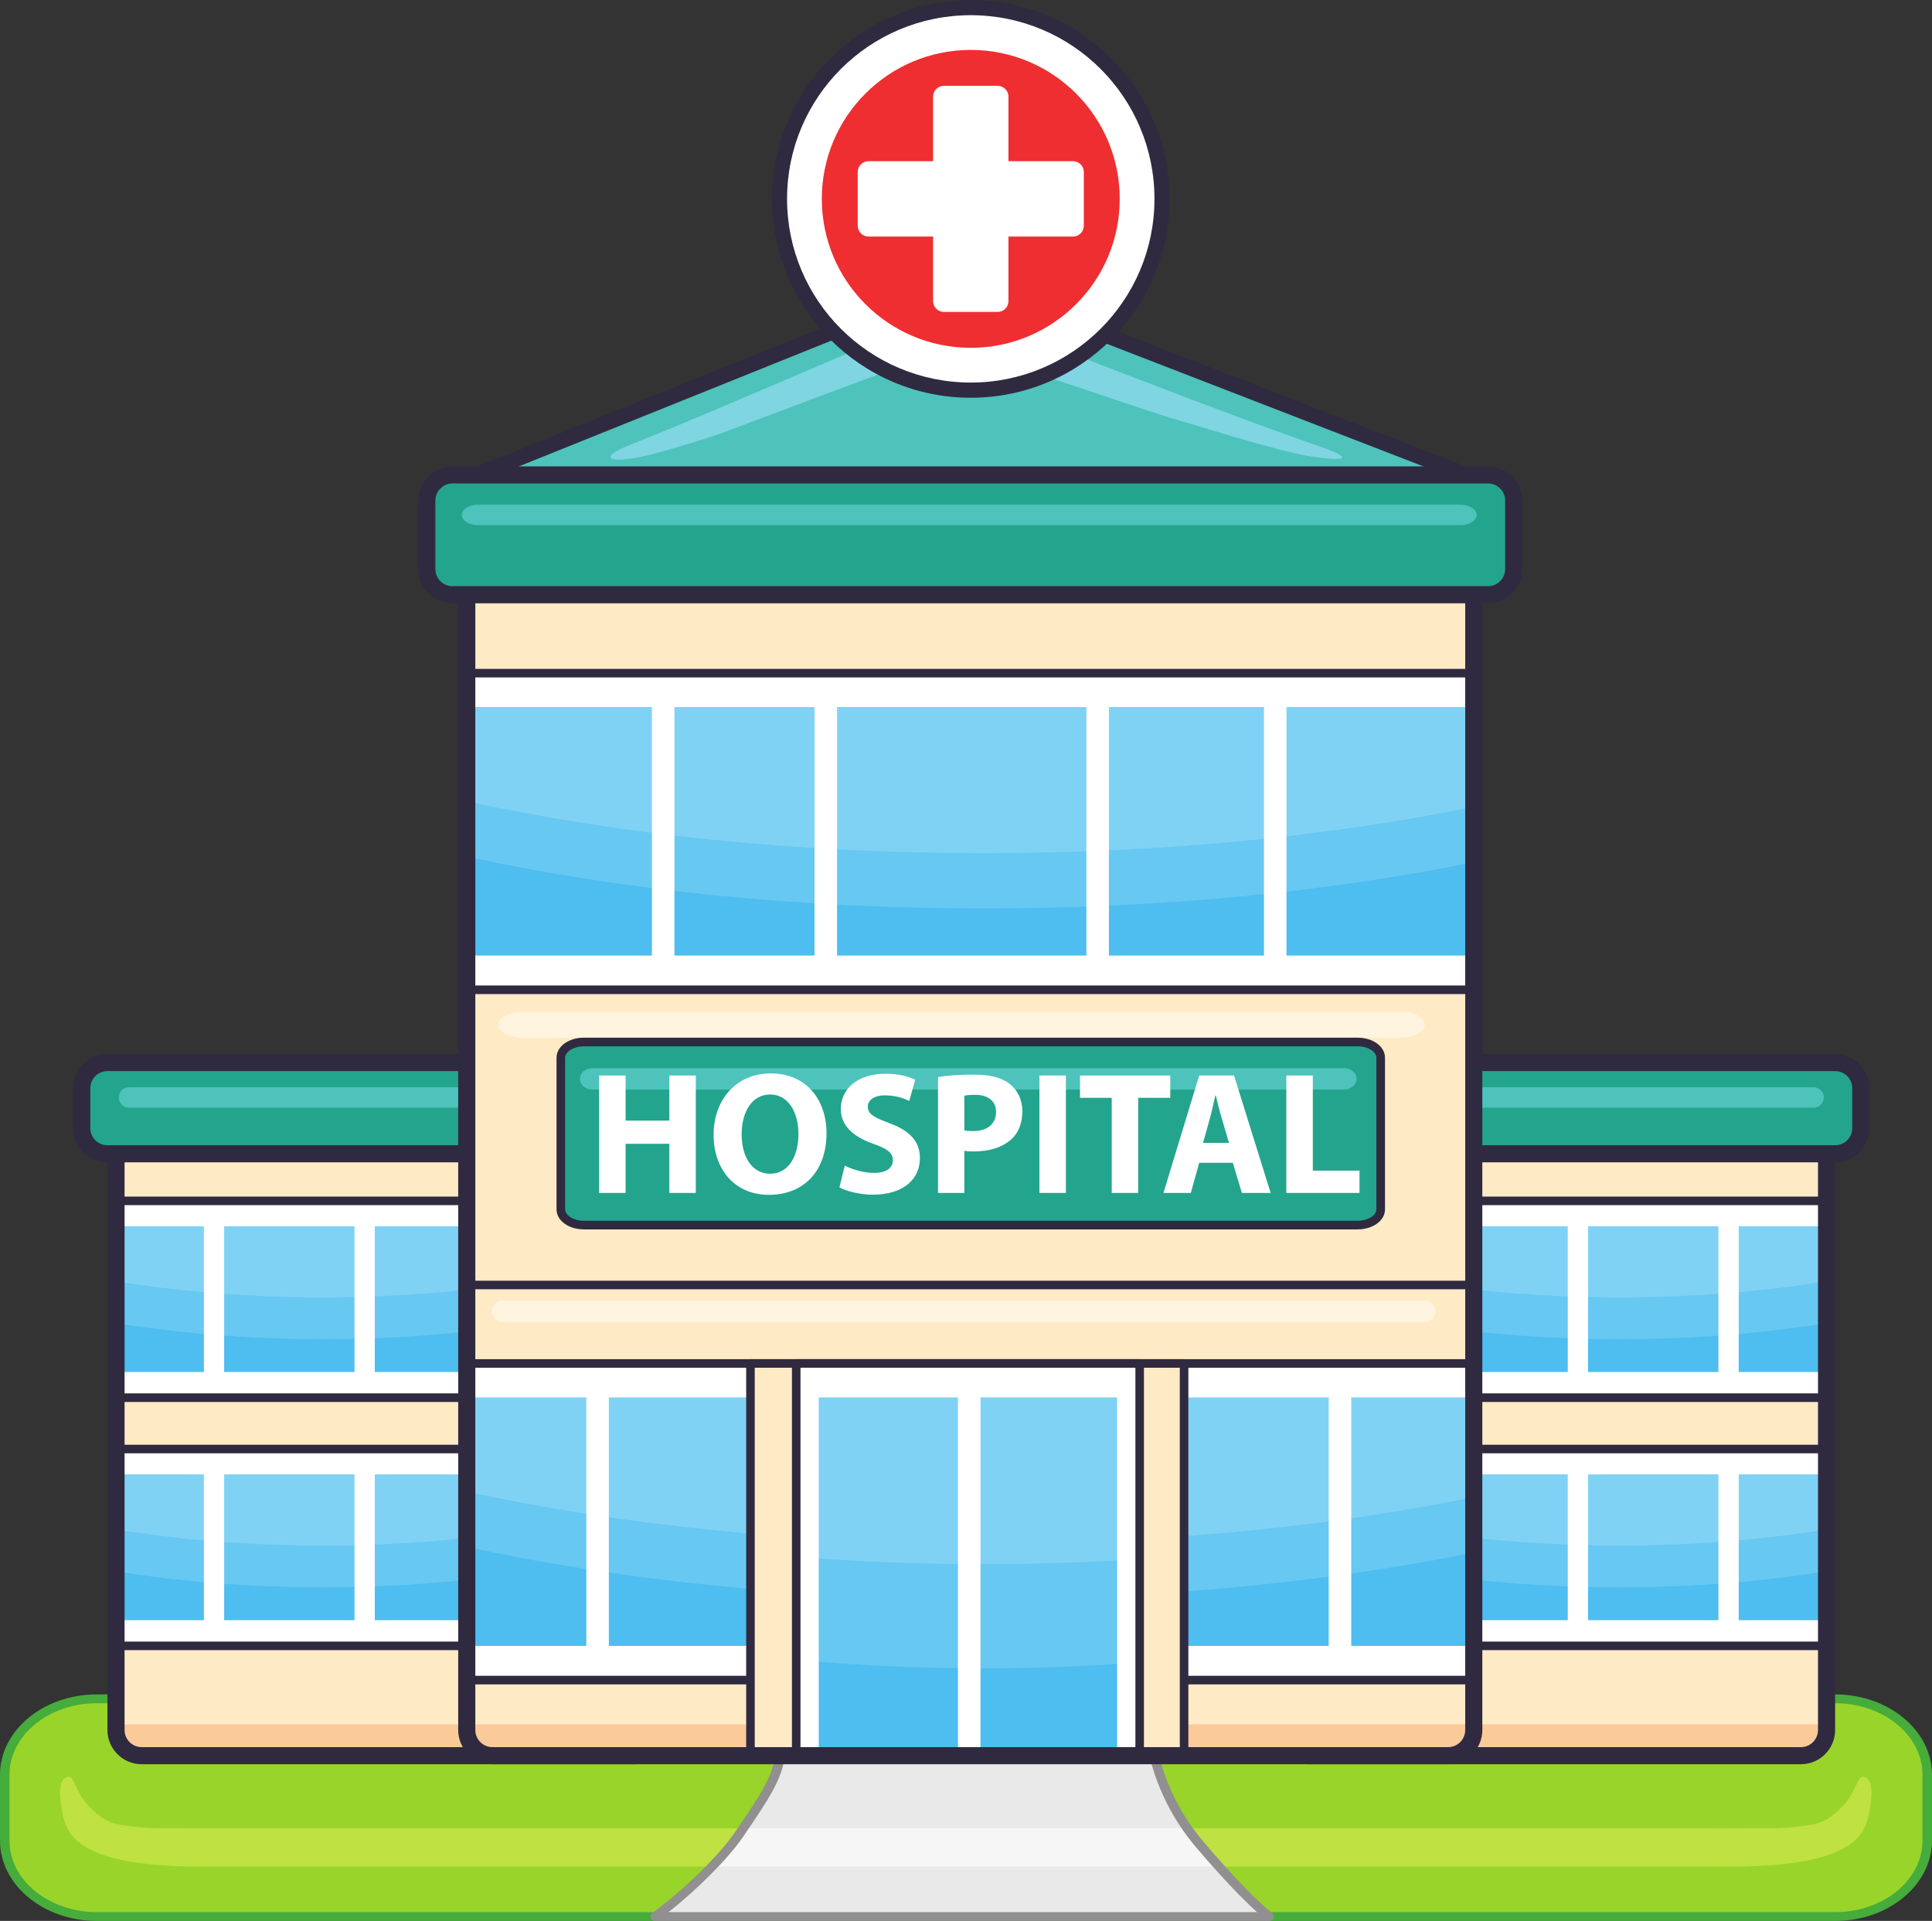 <?xml version="1.0" encoding="UTF-8"?>
<!DOCTYPE svg PUBLIC '-//W3C//DTD SVG 1.0//EN'
          'http://www.w3.org/TR/2001/REC-SVG-20010904/DTD/svg10.dtd'>
<svg height="825.7" preserveAspectRatio="xMidYMid meet" version="1.0" viewBox="0.0 0.0 830.4 825.7" width="830.4" xmlns="http://www.w3.org/2000/svg" xmlns:xlink="http://www.w3.org/1999/xlink" zoomAndPan="magnify"
><rect x="0.0" y="0.0" width="830.4" height="825.7" fill="#333333" stroke="none"/><defs
  ><clipPath id="a"
    ><path d="M 0 728 L 830.391 728 L 830.391 825.719 L 0 825.719 Z M 0 728"
    /></clipPath
    ><clipPath id="b"
    ><path d="M 279 730 L 548 730 L 548 825.719 L 279 825.719 Z M 279 730"
    /></clipPath
  ></defs
  ><g
  ><g
    ><path d="M 828.355 791.184 C 828.355 809.207 810.66 823.824 788.82 823.824 L 41.574 823.824 C 19.738 823.824 2.035 809.207 2.035 791.184 L 2.035 762.887 C 2.035 744.863 19.738 730.242 41.574 730.242 L 788.82 730.242 C 810.66 730.242 828.355 744.863 828.355 762.887 L 828.355 791.184" fill="#99d42b"
    /></g
    ><g clip-path="url(#a)"
    ><path d="M 788.82 821.93 L 41.574 821.93 C 20.895 821.93 4.074 808.133 4.074 791.184 L 4.074 762.887 C 4.074 745.938 20.895 732.145 41.574 732.145 L 788.82 732.145 C 809.5 732.145 826.32 745.938 826.32 762.887 L 826.32 791.184 C 826.32 808.133 809.5 821.93 788.82 821.93 Z M 788.82 728.348 L 41.574 728.348 C 18.648 728.348 0 743.848 0 762.887 L 0 791.184 C 0 810.219 18.648 825.719 41.574 825.719 L 788.82 825.719 C 811.746 825.719 830.391 810.219 830.391 791.184 L 830.391 762.887 C 830.391 743.848 811.746 728.348 788.82 728.348" fill="#46ac3b"
    /></g
    ><g
    ><path d="M 800.859 763.754 C 798.145 763.434 798.02 770.289 791.691 776.715 C 784.227 784.305 780.488 784.305 768.949 785.57 C 764.055 786.102 753.117 785.723 747.98 785.883 C 743.723 786.012 730.922 785.883 730.922 785.883 L 88.27 785.883 L 88.27 785.945 C 85.844 785.941 83.594 785.926 82.227 785.883 C 77.082 785.723 66.148 786.102 61.258 785.57 C 49.719 784.305 45.984 784.305 38.516 776.715 C 32.188 770.289 32.062 763.434 29.348 763.754 C 25.805 764.164 25.199 769.523 26.293 776.402 C 27.652 784.938 29.688 791.262 41.574 796.312 C 51.332 800.477 66.34 802.008 80.609 802.328 C 85.195 802.426 98.945 802.328 98.945 802.328 L 731.262 802.328 C 731.262 802.328 745.016 802.426 749.594 802.328 C 763.867 802.008 778.867 800.477 788.633 796.312 C 800.52 791.262 802.551 784.938 803.906 776.402 C 805.008 769.523 804.398 764.164 800.859 763.754" fill="#bfe142"
    /></g
    ><g
    ><path d="M 515.512 792.684 C 491.07 763.754 493.617 732.77 493.617 732.77 C 493.617 732.77 337.66 730.883 336.773 742.258 C 335.25 761.855 334.062 764.547 317.426 788.887 C 310.664 798.781 295.133 814.023 281.574 823.824 L 545.516 823.824 C 536.297 816.496 522.906 801.43 515.512 792.684" fill="#e9e9e9"
    /></g
    ><g
    ><path d="M 510.32 785.883 L 319.469 785.883 C 318.805 786.863 318.145 787.824 317.426 788.887 C 314.777 792.766 310.766 797.457 306.074 802.328 L 523.922 802.328 C 520.75 798.793 517.824 795.418 515.512 792.684 C 513.605 790.426 511.91 788.152 510.32 785.883" fill="#f6f6f6"
    /></g
    ><g clip-path="url(#b)"
    ><path d="M 338.805 742.406 C 338.91 742.09 342.875 734.555 469.398 734.555 C 479.949 734.555 487.938 734.617 491.516 734.648 C 491.461 741.91 492.797 768.863 513.914 793.859 C 517.66 798.289 530.105 812.789 540.266 821.93 L 287.324 821.93 C 299.684 812.23 313.051 798.816 319.141 789.906 C 336.148 765.02 337.25 762.359 338.805 742.406 Z M 546.836 822.383 C 536.547 814.199 521.488 796.68 517.113 791.504 C 493.488 763.551 495.629 733.223 495.648 732.91 C 495.688 732.395 495.5 731.875 495.117 731.492 C 494.738 731.105 494.203 730.883 493.645 730.875 C 493.645 730.875 483.949 730.758 469.398 730.758 C 335.629 730.758 334.984 739.012 334.742 742.125 C 333.262 761.18 332.188 763.75 315.707 787.871 C 308.977 797.707 293.441 812.844 280.324 822.324 C 279.641 822.82 279.367 823.672 279.648 824.434 C 279.934 825.207 280.707 825.719 281.574 825.719 L 545.516 825.719 C 546.359 825.719 547.129 825.223 547.422 824.48 C 547.719 823.738 547.484 822.891 546.836 822.383" fill="#918f8f"
    /></g
    ><g
    ><path d="M 199.555 234.035 L 187.234 211.309 L 413.633 120.195 L 647.258 210.672 L 624.32 240.824 L 199.555 234.035" fill="#4dc3bb"
    /></g
    ><g
    ><path d="M 201.539 230.754 L 191.91 212.992 L 413.656 123.754 L 641.961 212.168 L 622.699 237.484 Z M 650.441 209.77 C 650.156 208.773 649.422 207.957 648.453 207.582 L 414.828 117.105 C 414.047 116.805 413.16 116.812 412.402 117.125 L 186 208.234 C 185.121 208.59 184.438 209.301 184.121 210.188 C 183.805 211.074 183.879 212.055 184.324 212.883 L 196.641 235.609 C 197.207 236.66 198.305 237.324 199.5 237.344 L 624.277 244.133 L 624.32 244.133 C 625.363 244.133 626.324 243.66 626.957 242.828 L 649.895 212.676 C 650.52 211.848 650.727 210.762 650.441 209.77" fill="#302a40"
    /></g
    ><g
    ><path d="M 271.43 190.957 C 306.652 177.176 389.016 140.715 400.043 137.188 C 410.664 133.793 421.711 136.344 436.148 142.281 C 446.484 146.543 530.312 179.27 567.406 191.98 C 582.133 197.035 578.703 198.562 563.625 196.227 C 548.551 193.891 513.879 182.637 507.512 180.938 C 494.77 177.535 437.844 157.148 430.203 156.301 C 422.559 155.457 406.84 150.781 394.098 155.027 C 381.352 159.277 325.281 180.508 311.691 185.605 C 305.758 187.832 280.766 195.828 271.766 197.078 C 260.148 198.695 258.375 196.07 271.43 190.957" fill="#80d5e2"
    /></g
    ><g
    ><path d="M 550.887 743.652 C 550.887 749.75 555.828 754.684 561.926 754.684 L 774.043 754.684 C 780.141 754.684 785.078 749.75 785.078 743.652 L 785.078 486.156 C 785.078 480.062 780.141 475.125 774.043 475.125 L 561.926 475.125 C 555.828 475.125 550.887 480.062 550.887 486.156 L 550.887 743.652" fill="#feebc6"
    /></g
    ><g
    ><path d="M 785.078 741.195 L 785.078 743.652 C 785.078 749.75 780.141 754.684 774.043 754.684 L 561.926 754.684 C 555.828 754.684 550.887 749.75 550.887 743.652 L 550.887 741.195 L 785.078 741.195" fill="#fbca99"
    /></g
    ><g
    ><path d="M 785.078 600.801 L 550.887 600.801 L 550.887 516.199 L 785.078 516.199 L 785.078 600.801" fill="#fff"
    /></g
    ><g
    ><path d="M 785.078 589.766 L 550.887 589.766 L 550.887 527.23 L 785.078 527.23 L 785.078 589.766" fill="#4ebdef"
    /></g
    ><g
    ><path d="M 785.078 527.23 L 785.078 568.742 C 757.297 573.219 727.34 575.668 696.098 575.668 C 649.34 575.668 605.445 570.195 567.438 560.621 L 567.438 527.23 L 785.078 527.23" fill="#67c8f2"
    /></g
    ><g
    ><path d="M 785.078 527.23 L 785.078 550.758 C 757.297 555.23 727.34 557.684 696.098 557.684 C 649.34 557.684 605.445 552.211 567.438 542.633 L 567.438 527.23 L 785.078 527.23" fill="#80d2f5"
    /></g
    ><g
    ><path d="M 785.078 707.477 L 550.887 707.477 L 550.887 622.875 L 785.078 622.875 L 785.078 707.477" fill="#fff"
    /></g
    ><g
    ><path d="M 785.078 696.441 L 550.887 696.441 L 550.887 633.906 L 785.078 633.906 L 785.078 696.441" fill="#4ebdef"
    /></g
    ><g
    ><path d="M 785.078 633.906 L 785.078 675.418 C 757.297 679.895 727.34 682.34 696.098 682.34 C 649.34 682.34 605.445 676.871 567.438 667.297 L 567.438 633.906 L 785.078 633.906" fill="#67c8f2"
    /></g
    ><g
    ><path d="M 785.078 633.906 L 785.078 657.434 C 757.297 661.906 727.34 664.355 696.098 664.355 C 649.34 664.355 605.445 658.887 567.438 649.309 L 567.438 633.906 L 785.078 633.906" fill="#80d2f5"
    /></g
    ><g
    ><path d="M 738.598 596.242 L 747.312 596.242 L 747.312 518.809 L 738.598 518.809 L 738.598 596.242" fill="#fff"
    /></g
    ><g
    ><path d="M 783.238 518.035 L 552.727 518.035 L 552.727 598.961 L 783.238 598.961 Z M 549.051 600.801 L 549.051 516.199 C 549.051 515.18 549.867 514.359 550.887 514.359 L 785.078 514.359 C 786.098 514.359 786.922 515.18 786.922 516.199 L 786.922 600.801 C 786.922 601.82 786.098 602.641 785.078 602.641 L 550.887 602.641 C 549.867 602.641 549.051 601.82 549.051 600.801" fill="#302a40"
    /></g
    ><g
    ><path d="M 738.598 702.918 L 747.312 702.918 L 747.312 625.48 L 738.598 625.48 L 738.598 702.918" fill="#fff"
    /></g
    ><g
    ><path d="M 783.238 624.711 L 552.727 624.711 L 552.727 705.637 L 783.238 705.637 Z M 549.051 707.477 L 549.051 622.875 C 549.051 621.855 549.867 621.035 550.887 621.035 L 785.078 621.035 C 786.098 621.035 786.922 621.855 786.922 622.875 L 786.922 707.477 C 786.922 708.492 786.098 709.316 785.078 709.316 L 550.887 709.316 C 549.867 709.316 549.051 708.492 549.051 707.477" fill="#302a40"
    /></g
    ><g
    ><path d="M 561.926 478.805 C 557.863 478.805 554.566 482.105 554.566 486.156 L 554.566 743.652 C 554.566 747.707 557.863 751.012 561.926 751.012 L 774.043 751.012 C 778.105 751.012 781.402 747.707 781.402 743.652 L 781.402 486.156 C 781.402 482.105 778.105 478.805 774.043 478.805 Z M 547.211 743.652 L 547.211 486.156 C 547.211 478.043 553.809 471.445 561.926 471.445 L 774.043 471.445 C 782.156 471.445 788.762 478.043 788.762 486.156 L 788.762 743.652 C 788.762 751.762 782.156 758.363 774.043 758.363 L 561.926 758.363 C 553.809 758.363 547.211 751.762 547.211 743.652" fill="#302a40"
    /></g
    ><g
    ><path d="M 522.684 484.934 C 522.684 491.027 527.625 495.965 533.723 495.965 L 788.762 495.965 C 794.855 495.965 799.793 491.027 799.793 484.934 L 799.793 467.766 C 799.793 461.672 794.855 456.73 788.762 456.73 L 533.723 456.73 C 527.625 456.73 522.684 461.672 522.684 467.766 L 522.684 484.934" fill="#23a58d"
    /></g
    ><g
    ><path d="M 507.215 471.758 C 507.215 474.188 509.184 476.156 511.613 476.156 L 779.477 476.156 C 781.906 476.156 783.875 474.188 783.875 471.758 C 783.875 469.324 781.906 467.352 779.477 467.352 L 511.613 467.352 C 509.184 467.352 507.215 469.324 507.215 471.758" fill="#4dc3bb"
    /></g
    ><g
    ><path d="M 533.723 460.41 C 529.664 460.41 526.359 463.711 526.359 467.766 L 526.359 484.934 C 526.359 488.984 529.664 492.285 533.723 492.285 L 788.762 492.285 C 792.816 492.285 796.113 488.984 796.113 484.934 L 796.113 467.766 C 796.113 463.711 792.816 460.41 788.762 460.41 Z M 519.008 484.934 L 519.008 467.766 C 519.008 459.652 525.605 453.055 533.723 453.055 L 788.762 453.055 C 796.871 453.055 803.477 459.652 803.477 467.766 L 803.477 484.934 C 803.477 493.047 796.871 499.645 788.762 499.645 L 533.723 499.645 C 525.605 499.645 519.008 493.047 519.008 484.934" fill="#302a40"
    /></g
    ><g
    ><path d="M 673.855 596.242 L 682.578 596.242 L 682.578 518.809 L 673.855 518.809 L 673.855 596.242" fill="#fff"
    /></g
    ><g
    ><path d="M 673.855 702.918 L 682.578 702.918 L 682.578 625.48 L 673.855 625.48 L 673.855 702.918" fill="#fff"
    /></g
    ><g
    ><path d="M 284.059 743.652 C 284.059 749.75 279.117 754.684 273.023 754.684 L 60.898 754.684 C 54.805 754.684 49.863 749.75 49.863 743.652 L 49.863 486.156 C 49.863 480.062 54.805 475.125 60.898 475.125 L 273.023 475.125 C 279.117 475.125 284.059 480.062 284.059 486.156 L 284.059 743.652" fill="#feebc6"
    /></g
    ><g
    ><path d="M 49.863 741.195 L 49.863 743.652 C 49.863 749.75 54.805 754.684 60.898 754.684 L 273.023 754.684 C 279.117 754.684 284.059 749.75 284.059 743.652 L 284.059 741.195 L 49.863 741.195" fill="#fbca99"
    /></g
    ><g
    ><path d="M 49.863 600.801 L 284.059 600.801 L 284.059 516.199 L 49.863 516.199 L 49.863 600.801" fill="#fff"
    /></g
    ><g
    ><path d="M 49.863 589.766 L 284.059 589.766 L 284.059 527.23 L 49.863 527.23 L 49.863 589.766" fill="#4ebdef"
    /></g
    ><g
    ><path d="M 49.863 527.23 L 49.863 568.742 C 77.648 573.219 107.605 575.668 138.848 575.668 C 185.605 575.668 229.496 570.195 267.508 560.621 L 267.508 527.23 L 49.863 527.23" fill="#67c8f2"
    /></g
    ><g
    ><path d="M 49.863 527.23 L 49.863 550.758 C 77.648 555.23 107.605 557.684 138.848 557.684 C 185.605 557.684 229.496 552.211 267.508 542.633 L 267.508 527.23 L 49.863 527.23" fill="#80d2f5"
    /></g
    ><g
    ><path d="M 49.863 707.477 L 284.059 707.477 L 284.059 622.875 L 49.863 622.875 L 49.863 707.477" fill="#fff"
    /></g
    ><g
    ><path d="M 49.863 696.441 L 284.059 696.441 L 284.059 633.906 L 49.863 633.906 L 49.863 696.441" fill="#4ebdef"
    /></g
    ><g
    ><path d="M 49.863 633.906 L 49.863 675.418 C 77.648 679.895 107.605 682.34 138.848 682.34 C 185.605 682.34 229.496 676.871 267.508 667.297 L 267.508 633.906 L 49.863 633.906" fill="#67c8f2"
    /></g
    ><g
    ><path d="M 49.863 633.906 L 49.863 657.434 C 77.648 661.906 107.605 664.355 138.848 664.355 C 185.605 664.355 229.496 658.887 267.508 649.309 L 267.508 633.906 L 49.863 633.906" fill="#80d2f5"
    /></g
    ><g
    ><path d="M 96.348 596.242 L 87.633 596.242 L 87.633 518.809 L 96.348 518.809 L 96.348 596.242" fill="#fff"
    /></g
    ><g
    ><path d="M 51.703 598.961 L 282.219 598.961 L 282.219 518.035 L 51.703 518.035 Z M 284.059 602.641 L 49.863 602.641 C 48.848 602.641 48.023 601.82 48.023 600.801 L 48.023 516.199 C 48.023 515.18 48.848 514.359 49.863 514.359 L 284.059 514.359 C 285.074 514.359 285.898 515.18 285.898 516.199 L 285.898 600.801 C 285.898 601.82 285.074 602.641 284.059 602.641" fill="#302a40"
    /></g
    ><g
    ><path d="M 96.348 702.918 L 87.633 702.918 L 87.633 625.48 L 96.348 625.48 L 96.348 702.918" fill="#fff"
    /></g
    ><g
    ><path d="M 51.703 705.637 L 282.219 705.637 L 282.219 624.711 L 51.703 624.711 Z M 284.059 709.316 L 49.863 709.316 C 48.848 709.316 48.023 708.492 48.023 707.477 L 48.023 622.875 C 48.023 621.855 48.848 621.035 49.863 621.035 L 284.059 621.035 C 285.074 621.035 285.898 621.855 285.898 622.875 L 285.898 707.477 C 285.898 708.492 285.074 709.316 284.059 709.316" fill="#302a40"
    /></g
    ><g
    ><path d="M 60.898 478.805 C 56.844 478.805 53.543 482.105 53.543 486.156 L 53.543 743.652 C 53.543 747.707 56.844 751.012 60.898 751.012 L 273.023 751.012 C 277.078 751.012 280.379 747.707 280.379 743.652 L 280.379 486.156 C 280.379 482.105 277.078 478.805 273.023 478.805 Z M 273.023 758.363 L 60.898 758.363 C 52.785 758.363 46.184 751.762 46.184 743.652 L 46.184 486.156 C 46.184 478.043 52.785 471.445 60.898 471.445 L 273.023 471.445 C 281.137 471.445 287.738 478.043 287.738 486.156 L 287.738 743.652 C 287.738 751.762 281.137 758.363 273.023 758.363" fill="#302a40"
    /></g
    ><g
    ><path d="M 312.262 484.934 C 312.262 491.027 307.316 495.965 301.227 495.965 L 46.184 495.965 C 40.09 495.965 35.152 491.027 35.152 484.934 L 35.152 467.766 C 35.152 461.672 40.09 456.73 46.184 456.73 L 301.227 456.73 C 307.316 456.73 312.262 461.672 312.262 467.766 L 312.262 484.934" fill="#23a58d"
    /></g
    ><g
    ><path d="M 327.73 471.758 C 327.73 474.188 325.762 476.156 323.328 476.156 L 55.469 476.156 C 53.039 476.156 51.07 474.188 51.07 471.758 C 51.07 469.324 53.039 467.352 55.469 467.352 L 323.328 467.352 C 325.762 467.352 327.73 469.324 327.73 471.758" fill="#4dc3bb"
    /></g
    ><g
    ><path d="M 46.184 460.41 C 42.129 460.41 38.828 463.711 38.828 467.766 L 38.828 484.934 C 38.828 488.984 42.129 492.285 46.184 492.285 L 301.227 492.285 C 305.285 492.285 308.582 488.984 308.582 484.934 L 308.582 467.766 C 308.582 463.711 305.285 460.41 301.227 460.41 Z M 301.227 499.645 L 46.184 499.645 C 38.074 499.645 31.473 493.047 31.473 484.934 L 31.473 467.766 C 31.473 459.652 38.074 453.055 46.184 453.055 L 301.227 453.055 C 309.34 453.055 315.938 459.652 315.938 467.766 L 315.938 484.934 C 315.938 493.047 309.34 499.645 301.227 499.645" fill="#302a40"
    /></g
    ><g
    ><path d="M 161.09 596.242 L 152.371 596.242 L 152.371 518.809 L 161.09 518.809 L 161.09 596.242" fill="#fff"
    /></g
    ><g
    ><path d="M 161.09 702.918 L 152.371 702.918 L 152.371 625.48 L 161.09 625.48 L 161.09 702.918" fill="#fff"
    /></g
    ><g
    ><path d="M 633.445 743.652 C 633.445 749.75 628.508 754.684 622.414 754.684 L 211.656 754.684 C 205.562 754.684 200.617 749.75 200.617 743.652 L 200.617 232.348 C 200.617 226.246 205.562 221.309 211.656 221.309 L 622.414 221.309 C 628.508 221.309 633.445 226.246 633.445 232.348 L 633.445 743.652" fill="#feebc6"
    /></g
    ><g
    ><path d="M 633.445 558.527 C 633.445 560.207 628.508 561.566 622.414 561.566 L 211.656 561.566 C 205.562 561.566 200.617 560.207 200.617 558.527 L 200.617 417.742 C 200.617 416.059 205.562 414.703 211.656 414.703 L 622.414 414.703 C 628.508 414.703 633.445 416.059 633.445 417.742 L 633.445 558.527" fill="#feebc6"
    /></g
    ><g
    ><path d="M 612.359 440.484 C 612.359 443.527 607.828 446.004 602.242 446.004 L 224.285 446.004 C 218.695 446.004 214.168 443.527 214.168 440.484 C 214.168 437.438 218.695 434.965 224.285 434.965 L 602.242 434.965 C 607.828 434.965 612.359 437.438 612.359 440.484" fill="#fef4df"
    /></g
    ><g
    ><path d="M 200.617 741.195 L 200.617 743.652 C 200.617 749.75 205.562 754.684 211.656 754.684 L 622.414 754.684 C 628.508 754.684 633.445 749.75 633.445 743.652 L 633.445 741.195 L 200.617 741.195" fill="#fbca99"
    /></g
    ><g
    ><path d="M 200.617 425.465 L 633.445 425.465 L 633.445 289.359 L 200.617 289.359 L 200.617 425.465" fill="#fff"
    /></g
    ><g
    ><path d="M 200.617 410.75 L 633.445 410.75 L 633.445 304.074 L 200.617 304.074 L 200.617 410.75" fill="#4ebdef"
    /></g
    ><g
    ><path d="M 200.617 368.207 C 265.43 382.363 341.473 390.516 422.801 390.516 C 499.359 390.516 571.219 383.289 633.445 370.625 L 633.445 304.074 L 200.617 304.074 L 200.617 368.207" fill="#67c8f2"
    /></g
    ><g
    ><path d="M 200.617 344.41 C 265.43 358.57 341.473 366.727 422.801 366.727 C 499.359 366.727 571.219 359.496 633.445 346.832 L 633.445 304.074 L 200.617 304.074 L 200.617 344.41" fill="#80d2f5"
    /></g
    ><g
    ><path d="M 200.617 595.285 L 633.445 595.285 L 633.445 552.367 L 200.617 552.367 L 200.617 595.285" fill="#feebc6"
    /></g
    ><g
    ><path d="M 202.461 593.445 L 631.609 593.445 L 631.609 554.207 L 202.461 554.207 Z M 633.445 597.121 L 200.617 597.121 C 199.602 597.121 198.781 596.301 198.781 595.285 L 198.781 552.367 C 198.781 551.348 199.602 550.527 200.617 550.527 L 633.445 550.527 C 634.465 550.527 635.285 551.348 635.285 552.367 L 635.285 595.285 C 635.285 596.301 634.465 597.121 633.445 597.121" fill="#302a40"
    /></g
    ><g
    ><path d="M 200.617 722.195 L 633.445 722.195 L 633.445 586.09 L 200.617 586.09 L 200.617 722.195" fill="#fff"
    /></g
    ><g
    ><path d="M 200.617 707.484 L 633.445 707.484 L 633.445 600.809 L 200.617 600.809 L 200.617 707.484" fill="#4ebdef"
    /></g
    ><g
    ><path d="M 200.617 664.934 C 265.43 679.098 341.473 687.25 422.801 687.25 C 499.359 687.25 571.219 680.02 633.445 667.355 L 633.445 600.809 L 200.617 600.809 L 200.617 664.934" fill="#67c8f2"
    /></g
    ><g
    ><path d="M 200.617 641.145 C 265.43 655.301 341.473 663.457 422.801 663.457 C 499.359 663.457 571.219 656.227 633.445 643.562 L 633.445 600.809 L 200.617 600.809 L 200.617 641.145" fill="#80d2f5"
    /></g
    ><g
    ><path d="M 359.781 421.934 L 350.094 421.934 L 350.094 294 L 359.781 294 L 359.781 421.934" fill="#fff"
    /></g
    ><g
    ><path d="M 476.621 421.934 L 466.941 421.934 L 466.941 294 L 476.621 294 L 476.621 421.934" fill="#fff"
    /></g
    ><g
    ><path d="M 289.887 421.934 L 280.203 421.934 L 280.203 294 L 289.887 294 L 289.887 421.934" fill="#fff"
    /></g
    ><g
    ><path d="M 552.949 421.934 L 543.27 421.934 L 543.27 294 L 552.949 294 L 552.949 421.934" fill="#fff"
    /></g
    ><g
    ><path d="M 261.688 717.129 L 252.004 717.129 L 252.004 589.195 L 261.688 589.195 L 261.688 717.129" fill="#fff"
    /></g
    ><g
    ><path d="M 580.789 717.129 L 571.105 717.129 L 571.105 589.195 L 580.789 589.195 L 580.789 717.129" fill="#fff"
    /></g
    ><g
    ><path d="M 202.461 720.355 L 631.609 720.355 L 631.609 587.93 L 202.461 587.93 Z M 633.445 724.035 L 200.617 724.035 C 199.602 724.035 198.781 723.211 198.781 722.195 L 198.781 586.09 C 198.781 585.074 199.602 584.254 200.617 584.254 L 633.445 584.254 C 634.465 584.254 635.285 585.074 635.285 586.09 L 635.285 722.195 C 635.285 723.211 634.465 724.035 633.445 724.035" fill="#302a40"
    /></g
    ><g
    ><path d="M 202.461 423.625 L 631.609 423.625 L 631.609 291.199 L 202.461 291.199 Z M 633.445 427.305 L 200.617 427.305 C 199.602 427.305 198.781 426.48 198.781 425.465 L 198.781 289.359 C 198.781 288.344 199.602 287.52 200.617 287.52 L 633.445 287.52 C 634.465 287.52 635.285 288.344 635.285 289.359 L 635.285 425.465 C 635.285 426.48 634.465 427.305 633.445 427.305" fill="#302a40"
    /></g
    ><g
    ><path d="M 322.559 586.09 L 322.559 754.684 L 508.934 754.684 L 508.934 586.09 L 322.559 586.09" fill="#feebc6"
    /></g
    ><g
    ><path d="M 324.398 752.844 L 507.094 752.844 L 507.094 587.93 L 324.398 587.93 Z M 508.934 756.527 L 322.559 756.527 C 321.539 756.527 320.719 755.703 320.719 754.684 L 320.719 586.09 C 320.719 585.074 321.539 584.254 322.559 584.254 L 508.934 584.254 C 509.949 584.254 510.773 585.074 510.773 586.09 L 510.773 754.684 C 510.773 755.703 509.949 756.527 508.934 756.527" fill="#302a40"
    /></g
    ><g
    ><path d="M 489.848 600.801 L 342.219 600.801 L 342.219 586.09 L 489.848 586.09 L 489.848 600.801" fill="#fff"
    /></g
    ><g
    ><path d="M 348.367 600.809 L 348.367 754.684 L 485.695 754.684 L 485.695 600.809 L 348.367 600.809" fill="#4ebdef"
    /></g
    ><g
    ><path d="M 422.801 717.145 C 444.172 717.145 465.156 716.359 485.695 714.898 L 485.695 600.809 L 348.367 600.809 L 348.367 714.027 C 372.543 716.078 397.414 717.145 422.801 717.145" fill="#67c8f2"
    /></g
    ><g
    ><path d="M 422.801 672.332 C 444.172 672.332 465.156 671.664 485.695 670.422 L 485.695 600.809 L 348.367 600.809 L 348.367 669.684 C 372.543 671.422 397.414 672.332 422.801 672.332" fill="#80d2f5"
    /></g
    ><g
    ><path d="M 351.906 754.684 L 342.219 754.684 L 342.219 589.965 L 351.906 589.965 L 351.906 754.684" fill="#fff"
    /></g
    ><g
    ><path d="M 421.426 754.684 L 411.742 754.684 L 411.742 589.965 L 421.426 589.965 L 421.426 754.684" fill="#fff"
    /></g
    ><g
    ><path d="M 489.848 754.684 L 480.16 754.684 L 480.16 589.965 L 489.848 589.965 L 489.848 754.684" fill="#fff"
    /></g
    ><g
    ><path d="M 344.059 752.844 L 488.008 752.844 L 488.008 587.93 L 344.059 587.93 Z M 489.848 756.527 L 342.219 756.527 C 341.203 756.527 340.383 755.703 340.383 754.684 L 340.383 586.09 C 340.383 585.074 341.203 584.254 342.219 584.254 L 489.848 584.254 C 490.863 584.254 491.684 585.074 491.684 586.09 L 491.684 754.684 C 491.684 755.703 490.863 756.527 489.848 756.527" fill="#302a40"
    /></g
    ><g
    ><path d="M 211.656 224.988 C 207.598 224.988 204.297 228.289 204.297 232.348 L 204.297 743.652 C 204.297 747.707 207.598 751.012 211.656 751.012 L 622.414 751.012 C 626.473 751.012 629.77 747.707 629.77 743.652 L 629.77 232.348 C 629.77 228.289 626.473 224.988 622.414 224.988 Z M 622.414 758.363 L 211.656 758.363 C 203.543 758.363 196.941 751.762 196.941 743.652 L 196.941 232.348 C 196.941 224.23 203.543 217.633 211.656 217.633 L 622.414 217.633 C 630.527 217.633 637.125 224.23 637.125 232.348 L 637.125 743.652 C 637.125 751.762 630.527 758.363 622.414 758.363" fill="#302a40"
    /></g
    ><g
    ><path d="M 650.613 244.609 C 650.613 250.703 645.676 255.645 639.574 255.645 L 194.488 255.645 C 188.395 255.645 183.453 250.703 183.453 244.609 L 183.453 215.184 C 183.453 209.086 188.395 204.145 194.488 204.145 L 639.574 204.145 C 645.676 204.145 650.613 209.086 650.613 215.184 L 650.613 244.609" fill="#23a58d"
    /></g
    ><g
    ><path d="M 634.656 221.34 C 634.656 223.777 631.551 225.746 627.719 225.746 L 205.434 225.746 C 201.598 225.746 198.496 223.777 198.496 221.34 C 198.496 218.91 201.598 216.941 205.434 216.941 L 627.719 216.941 C 631.551 216.941 634.656 218.91 634.656 221.34" fill="#4dc3bb"
    /></g
    ><g
    ><path d="M 194.488 207.824 C 190.43 207.824 187.133 211.125 187.133 215.184 L 187.133 244.609 C 187.133 248.664 190.43 251.965 194.488 251.965 L 639.574 251.965 C 643.637 251.965 646.938 248.664 646.938 244.609 L 646.938 215.184 C 646.938 211.125 643.637 207.824 639.574 207.824 Z M 639.574 259.324 L 194.488 259.324 C 186.375 259.324 179.773 252.723 179.773 244.609 L 179.773 215.184 C 179.773 207.066 186.375 200.469 194.488 200.469 L 639.574 200.469 C 647.691 200.469 654.293 207.066 654.293 215.184 L 654.293 244.609 C 654.293 252.723 647.691 259.324 639.574 259.324" fill="#302a40"
    /></g
    ><g
    ><path d="M 616.957 563.711 C 616.957 566.25 614.898 568.309 612.359 568.309 L 216.008 568.309 C 213.469 568.309 211.41 566.25 211.41 563.711 C 211.41 561.172 213.469 559.113 216.008 559.113 L 612.359 559.113 C 614.898 559.113 616.957 561.172 616.957 563.711" fill="#fef4df"
    /></g
    ><g
    ><path d="M 593.434 519.828 C 593.434 523.57 589.012 526.602 583.547 526.602 L 250.949 526.602 C 245.488 526.602 241.059 523.57 241.059 519.828 L 241.059 454.68 C 241.059 450.945 245.488 447.914 250.949 447.914 L 583.547 447.914 C 589.012 447.914 593.434 450.945 593.434 454.68 L 593.434 519.828" fill="#23a58d"
    /></g
    ><g
    ><path d="M 583.047 463.75 C 583.047 466.285 580.664 468.344 577.734 468.344 L 254.574 468.344 C 251.641 468.344 249.262 466.285 249.262 463.75 C 249.262 461.211 251.641 459.156 254.574 459.156 L 577.734 459.156 C 580.664 459.156 583.047 461.211 583.047 463.75" fill="#4dc3bb"
    /></g
    ><g
    ><path d="M 250.949 449.766 C 246.594 449.766 242.91 452.02 242.91 454.68 L 242.91 519.828 C 242.91 522.496 246.594 524.746 250.949 524.746 L 583.547 524.746 C 587.898 524.746 591.582 522.496 591.582 519.828 L 591.582 454.68 C 591.582 452.02 587.898 449.766 583.547 449.766 Z M 583.547 528.457 L 250.949 528.457 C 244.363 528.457 239.203 524.668 239.203 519.828 L 239.203 454.68 C 239.203 449.844 244.363 446.055 250.949 446.055 L 583.547 446.055 C 590.129 446.055 595.297 449.844 595.297 454.68 L 595.297 519.828 C 595.297 524.668 590.129 528.457 583.547 528.457" fill="#302a40"
    /></g
    ><g
    ><path d="M 268.895 462.309 L 268.895 481.703 L 287.695 481.703 L 287.695 462.309 L 299.074 462.309 L 299.074 512.781 L 287.695 512.781 L 287.695 491.664 L 268.895 491.664 L 268.895 512.781 L 257.512 512.781 L 257.512 462.309 L 268.895 462.309" fill="#fff"
    /></g
    ><g
    ><path d="M 318.77 487.621 C 318.77 497.582 323.41 504.543 331.055 504.543 C 338.766 504.543 343.184 497.207 343.184 487.395 C 343.184 478.258 338.922 470.469 331.055 470.469 C 323.266 470.469 318.77 477.809 318.77 487.621 Z M 355.242 487.023 C 355.242 503.645 345.285 513.605 330.453 513.605 C 315.551 513.605 306.711 502.301 306.711 487.844 C 306.711 472.715 316.445 461.406 331.277 461.406 C 346.781 461.406 355.242 473.02 355.242 487.023" fill="#fff"
    /></g
    ><g
    ><path d="M 363.105 501.027 C 366.098 502.598 370.895 504.168 375.766 504.168 C 381.004 504.168 383.777 502 383.777 498.707 C 383.777 495.562 381.383 493.762 375.312 491.664 C 366.926 488.672 361.387 484.023 361.387 476.688 C 361.387 468.07 368.648 461.555 380.48 461.555 C 386.246 461.555 390.367 462.68 393.363 464.105 L 390.816 473.242 C 388.871 472.266 385.199 470.844 380.332 470.844 C 375.391 470.844 372.992 473.164 372.992 475.711 C 372.992 478.934 375.766 480.355 382.355 482.828 C 391.266 486.125 395.387 490.77 395.387 497.879 C 395.387 506.34 388.945 513.535 375.09 513.535 C 369.32 513.535 363.629 511.961 360.785 510.387 L 363.105 501.027" fill="#fff"
    /></g
    ><g
    ><path d="M 414.477 485.895 C 415.453 486.125 416.574 486.195 418.305 486.195 C 424.367 486.195 428.109 483.125 428.109 478.035 C 428.109 473.395 424.891 470.617 419.129 470.617 C 416.875 470.617 415.305 470.766 414.477 470.996 Z M 403.168 462.98 C 406.691 462.379 411.633 461.93 418.602 461.93 C 425.645 461.93 430.66 463.273 434.031 465.977 C 437.32 468.523 439.418 472.715 439.418 477.656 C 439.418 482.602 437.852 486.871 434.777 489.637 C 430.887 493.238 425.121 494.961 418.375 494.961 C 416.875 494.961 415.531 494.887 414.477 494.66 L 414.477 512.781 L 403.168 512.781 L 403.168 462.98" fill="#fff"
    /></g
    ><g
    ><path d="M 458.141 462.309 L 458.141 512.781 L 446.762 512.781 L 446.762 462.309 L 458.141 462.309" fill="#fff"
    /></g
    ><g
    ><path d="M 477.836 471.895 L 464.203 471.895 L 464.203 462.309 L 503 462.309 L 503 471.895 L 489.215 471.895 L 489.215 512.781 L 477.836 512.781 L 477.836 471.895" fill="#fff"
    /></g
    ><g
    ><path d="M 528.238 491.289 L 525.09 480.578 C 524.191 477.582 523.289 473.84 522.547 470.844 L 522.395 470.844 C 521.645 473.84 520.898 477.656 520.07 480.578 L 517.078 491.289 Z M 515.43 499.828 L 511.832 512.781 L 500.074 512.781 L 515.43 462.309 L 530.41 462.309 L 546.137 512.781 L 533.781 512.781 L 529.883 499.828 L 515.43 499.828" fill="#fff"
    /></g
    ><g
    ><path d="M 552.879 462.309 L 564.266 462.309 L 564.266 503.199 L 584.328 503.199 L 584.328 512.781 L 552.879 512.781 L 552.879 462.309" fill="#fff"
    /></g
    ><g
    ><path d="M 417.25 170.977 C 370.113 170.977 331.762 132.625 331.762 85.484 C 331.762 38.348 370.113 0 417.25 0 C 464.387 0 502.734 38.348 502.734 85.484 C 502.734 132.625 464.387 170.977 417.25 170.977" fill="#302a40"
    /></g
    ><g
    ><path d="M 496.203 85.484 C 496.203 129.094 460.852 164.441 417.25 164.441 C 373.641 164.441 338.293 129.094 338.293 85.484 C 338.293 41.879 373.641 6.531 417.25 6.531 C 460.852 6.531 496.203 41.879 496.203 85.484" fill="#fff"
    /></g
    ><g
    ><path d="M 481.277 85.484 C 481.277 120.848 452.609 149.516 417.25 149.516 C 381.887 149.516 353.223 120.848 353.223 85.484 C 353.223 50.121 381.887 21.461 417.25 21.461 C 452.609 21.461 481.277 50.121 481.277 85.484" fill="#ef2e32"
    /></g
    ><g
    ><path d="M 461.188 69.289 L 433.445 69.289 L 433.445 41.543 C 433.445 38.98 431.363 36.895 428.797 36.895 L 405.703 36.895 C 403.133 36.895 401.051 38.98 401.051 41.543 L 401.051 69.289 L 373.309 69.289 C 370.738 69.289 368.66 71.367 368.66 73.941 L 368.66 97.035 C 368.66 99.609 370.738 101.688 373.309 101.688 L 401.051 101.688 L 401.051 129.43 C 401.051 131.996 403.133 134.082 405.703 134.082 L 428.797 134.082 C 431.363 134.082 433.445 131.996 433.445 129.43 L 433.445 101.688 L 461.188 101.688 C 463.758 101.688 465.84 99.609 465.84 97.035 L 465.84 73.941 C 465.84 71.367 463.758 69.289 461.188 69.289" fill="#fff"
    /></g
  ></g
></svg
>
